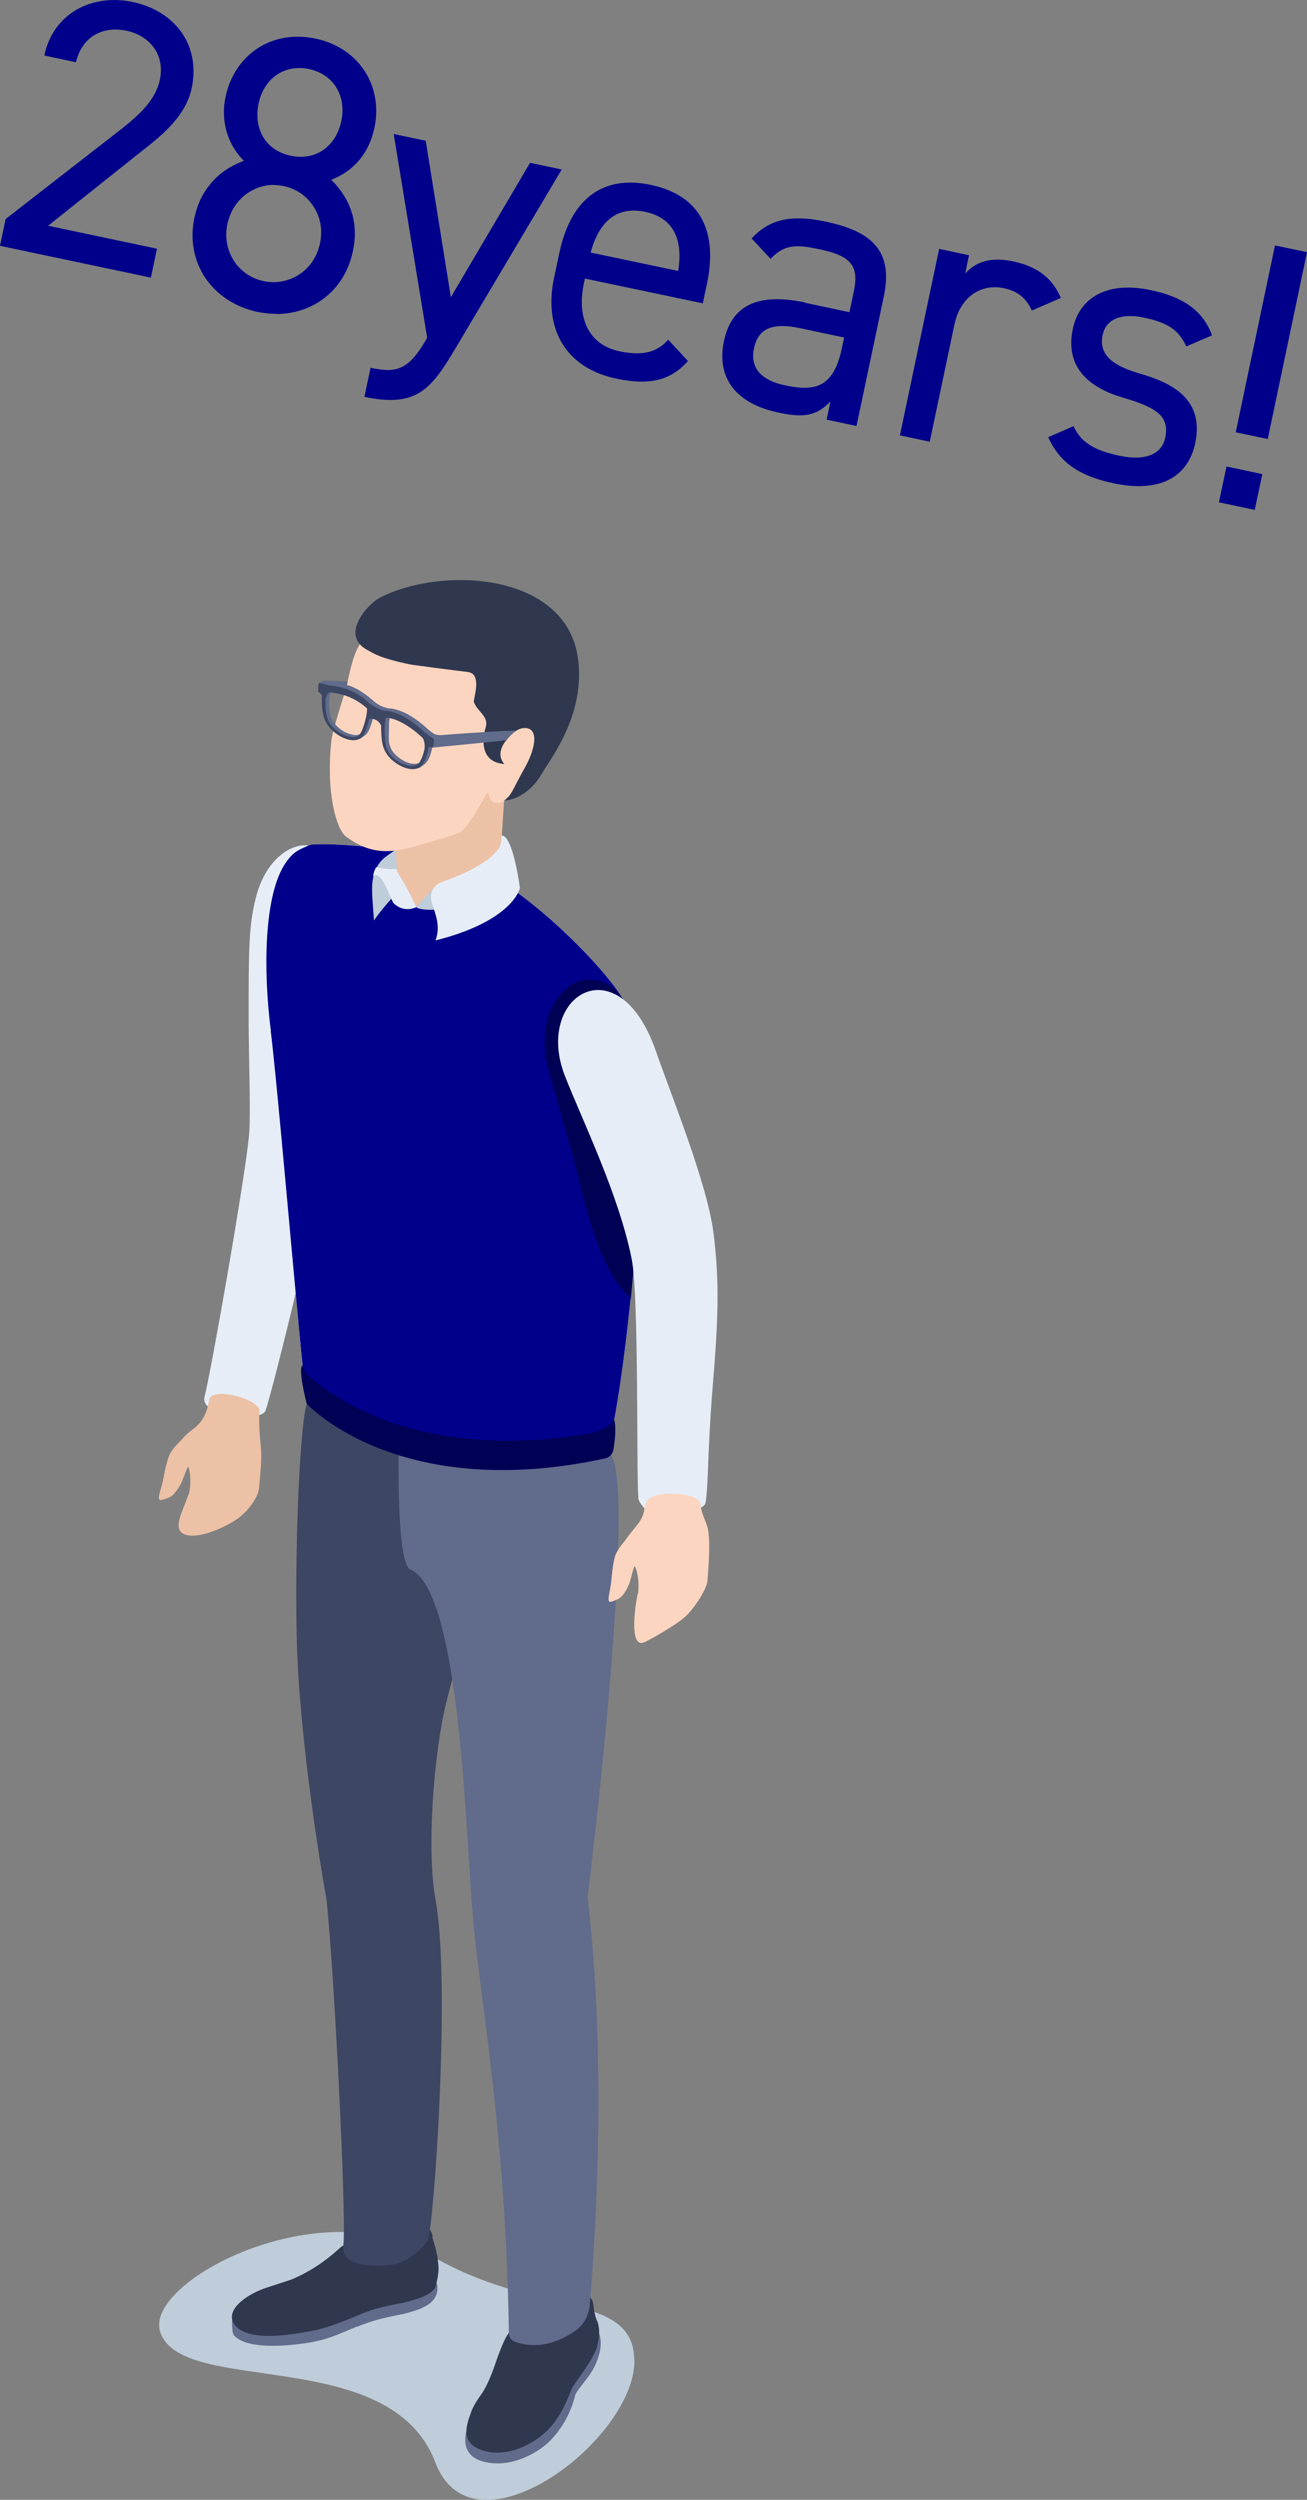 <?xml version="1.0" encoding="UTF-8"?><svg id="b" xmlns="http://www.w3.org/2000/svg" viewBox="0 0 72.27 138.2"><rect x="0" y="0" width="72.27" height="138.2" fill="#808080" stroke="none"/><g id="c"><g isolation="isolate"><g id="d"><g id="e"><g id="f"><path d="M35.08,130.46c.07,4.41-8.92,11.2-11.01,5.67-2.49-6.58-14.1-3.6-15.22-7.24-.85-2.77,8.87-7.86,14.9-4.25,5.8,3.48,11.26,2.01,11.32,5.81h.01Z" fill="#bfccd9" isolation="isolate" mix-blend-mode="multiply"/><path d="M11.31,77.21c.3-1.07,2.16-11.57,2.45-14.34.12-1.09,0-4.14-.01-6.27,0-4.14-.01-5.49.44-7.13.61-2.18,2.21-3.09,3.27-2.61.9.4,1.29,1.81,1.22,3.16-.08,1.29.12,3.43-.18,5.83-.31,2.45-.27,3.46-.41,6.68-.12,2.88-3.04,14.38-3.4,15.44-.17.51-1.91.33-2.33.21-.63-.18-1.18-.49-1.05-.97Z" fill="#e6edf7"/><path d="M10.43,82.63c.12-.36.15-1.15-.03-1.56-.06.08-.35.89-.4.97-.43.74-.61.75-1.01.87-.42.12-.1-.39.05-1.21.06-.34.22-1.12.4-1.4.11-.18.31-.43.58-.68.56-.7,1.06-.66,1.41-1.66.07-.2.15-.64.15-.64.28-.65,2.82.05,2.77.7-.06.71.04,1.61.08,2.05.05.57-.02,1.28-.11,2.22-.04.47-.57,1.2-1.09,1.6-.51.4-2.09,1.21-2.95.96-.85-.25-.14-1.34.13-2.21h.02Z" fill="#edc1a6"/><path d="M26.99,131.9c-.4.86-.36.49-1.01,1.94-.37.82-.59,2.15,1.21,2.33,1.15.12,2.32-.44,3.05-1.07.47-.41,1.24-1.34,1.56-2.67.07-.28.78-.99,1.06-1.57.27-.57,1.02-2.22-1.04-3.07-2.07-.86-3.37,1.53-3.68,2.06-.3.5-.57.81-1.14,2.05h0Z" fill="#616b8c"/><path d="M33,128.28c-.33-.85.02-1.33-.78-1.38-2.24-.14-3.59,1.06-3.81,1.62-.21.55-.33.14-1.02,2.15-.24.7-.51,1.34-.82,1.76-.23.31-.47.73-.54.98-.24.66-.6,1.65.64,2.05,1.27.42,2.57-.26,3.22-.77.76-.59,1.21-1.31,1.73-2.64.1-.27,1.28-1.65,1.42-2.44.04-.19.2-.79-.04-1.35v.02Z" fill="#2f384f"/><path d="M19.74,128.62c-1.18.48-1.67.77-3.07.95-.69.09-2.99.36-3.73-.46-.13-.15-.12-.84-.09-1.01.14-.63,1.26-.77,1.7-.96,1.88-.83,1.8-.4,3.72-.88.35-.09,2.27-.62,3.11-.72.56-.07,2.66.31,2.71.44.45,1.32-.77,1.65-1.5,1.87-.7.2-1.5.23-2.84.78h-.01Z" fill="#616b8c"/><path d="M23.92,123.64c-.03-.21-.09-.31-.16-.36-.44-.35-1.25.62-2.62,1.15-1.03.41-1.53-.83-2.32-.18-.11.09-1.14,1.12-2.68,1.76-.13.05-1.53.5-1.57.52-1.05.39-2.14,1.22-1.61,1.97.69.98,3.05.57,3.73.46.85-.14,1.38-.23,3.07-.95,1.34-.57,2.14-.58,2.84-.78.55-.16,1.5-.42,1.52-.98,0,0,.17-.56.12-1.04-.08-.87-.29-1.3-.34-1.56h.02Z" fill="#2f384f"/><path d="M16.96,77.6c.45-1.53,2.94.47,4.28.91.79.26,2.63,1.36,3.1,2.05,1.85,2.74,2.05,4.65,1.99,6.08-.09,2.49-.98,4.74-1.64,7.42-.71,2.84-1.11,8.2-.61,10.95.86,4.68-.1,18.22-.43,18.86-.16.31-1.09,1.28-2.17,1.36-2.55.18-2.53-.73-2.49-1.15.17-1.84-.55-15.64-.94-19.11-.56-3.04-1.5-9.55-1.63-14-.14-4.85.13-11.98.54-13.36h0Z" fill="#3d4663"/><path d="M22.02,80.06c0-3.63,5.86-1.51,6.97-1.31.66.12,3.62-.68,4.86,1.8.93,1.86-.15,14.43-1.36,24.35,1.27,10.59.12,22.45.12,22.45,0,0,.02.97-.86,1.55-1.51,1-2.63.75-3.1.62-.57-.16-.51-.4-.52-1.02-.19-11.08-1.73-18.86-1.99-22.74-.36-3.4-.61-17.84-3.45-18.99-.74-.3-.65-5.95-.65-6.7h-.02Z" fill="#616b8c"/><path d="M13.99,54.08c.15-1.98.21-3.55.54-4.72.61-2.18,1.87-2.97,2.93-2.49.9.4,1.64,1.4,1.56,2.74-.08,1.29-.22,3.85-.53,6.24-.31,2.45-.28,5.36-.77,8.31-.28,1.68-.85,5.44-1.87,9.3-.12-1.33-.39-3.49-.56-5.37-.1-1.09-.85-9.48-1.08-11.22-.12-.9-.2-1.85-.23-2.8h.01Z" fill="#e6edf7" isolation="isolate" mix-blend-mode="multiply"/><path d="M14.98,57.01c-.44-3.41-.38-7.56.81-9.3.44-.64.73-.73,1.33-.99.52-.22,7.27.27,9.44,1.35,3.17,1.59,7.15,5.75,7.96,7.3.51.98.75,5.14.74,9.82,0,5.35-1.26,14.19-1.65,14.66-.77.92-3.57,1.14-3.57,1.14-7.82.55-12.19-2.21-13.14-4.33-.11-.25-.4-3.55-.85-8.44-.1-1.09-.85-9.48-1.08-11.22h0Z" fill="#f7f9fc"/><path d="M21.72,79.27l.76.16s-.74-8.99-.54-22.61c.03-1.98,1.46-7.16,1.46-7.16l-1.41-1.08s-.75,5.97-.84,8.03c-.56,13.3.57,22.66.57,22.66Z" fill="#e6edf7"/><path d="M14.98,57.01c-.44-3.41-.38-7.56.81-9.3.44-.64.73-.73,1.33-.99.52-.22,7.27.27,9.44,1.35,3.17,1.59,7.15,5.75,7.96,7.3.51.98.75,5.14.74,9.82,0,5.35-1.26,14.19-1.65,14.66-.77.92-3.57,1.14-3.57,1.14-7.82.55-12.19-2.21-13.14-4.33-.11-.25-.4-3.55-.85-8.44-.1-1.09-.85-9.48-1.08-11.22h0Z" fill="#00008b"/><path d="M33.97,78.5s-.35.56-1.35.74c-2.44.44-9.86,1.4-15.33-2.97-.17-.14-.46-.36-.55-.79-.3.14.22,2.12.22,2.12,0,0,5.01,5.51,16.49,3.03.25-.05.43-.25.47-.5.21-1.28.04-1.63.04-1.63h0Z" fill="#005"/><path d="M24.72,45.5l-.1,1.15s-3.08,2.91-3.94,4.24c-.06-.9-.16-1.71-.07-2.25.08-.49.3-.96.7-1.26,1.82-1.37,3.41-1.88,3.41-1.88Z" fill="#bfccd9"/><path d="M27.68,48.37c.01.33-.29.68-.4.78-.46.44-2.15,1.49-4.14,1.02-1.11-.26-1.13-.83-1.13-.83l-.14-2.68,6.16-4.54s-.36,4.82-.35,5.62c0,.45-.03.26,0,.62h0Z" fill="#edc1a6"/><path d="M20.2,35.2c-.55.61-.75,1.4-1.02,2.67-.04.22-.79,2.48-.85,3.03-.33,2.91.28,4.98.81,5.36.7.5,1.54.94,2.83.75.65-.09,2.55-.65,3.37-.95.5-.18,1.29-1.73,1.56-2.16.18-.28.05.37.45.47.31.08.48-.08.55-.14,3.69-3.08,4.83-8.41,2.21-10.34s-8.09-.7-9.91,1.31Z" fill="#fbd5bf"/><path d="M20.95,33.08c-.58.3-2.2,2.02-.63,2.86.44.24.72.44,2.29.78.23.05,2.72.37,3.26.43.12.02.21.06.28.12.07.06.11.14.14.24.14.46-.12,1.2-.09,1.29.18.54.83.78.66,1.4-.03.1-.61,1.91,1.03,2.04-.25-.28-.36-.73.09-1.3.35-.44.7-.72,1.1-.69.74.06.5,1.21-.07,2.21-.65,1.15-.67,1.42-1.1,1.79.74-.03,1.57-.64,2.02-1.43.5-.87,2.51-3.35,2.01-6.54-.73-4.63-7.53-5.01-10.97-3.22l-.02.02Z" fill="#2f384f"/><path d="M17.67,37.77c-.08.26.17.33.17.33,0,0,.09.16.07.26-.01.1-.09.98.15,1.47.18.38.62.77,1.18.94.25.08.53.09.67.07.01,0,.23-.15.28-.19.08-.07.14-.15.19-.24.07-.13.19-.47.27-.81.22-.04.43-.03.57.27l-.02.15c0,.37-.04.76,0,.94.06.36.34.92.88,1.23.42.24.83.34,1.11.26,0,0,.19-.12.25-.17.33-.24.43-.81.46-.95,0-.04.03,0,.03,0,.02,0,4.04-.39,4.05-.41.28-.34.55-.52.55-.52-.1-.03-2.27.09-4.12.24-.14,0-.29,0-.41-.07-.12-.08-.26-.18-.32-.24-.24-.22-1.22-1.13-2.19-1.17-.26-.05-.57-.16-.85-.42-.64-.56-1.2-.83-1.46-.86l.04-.19c-.09-.03-1.33-.07-1.33-.07,0,0-.22.11-.23.15h0ZM21.57,39.53c.25.02.52.1.8.24.55.27,1,.67,1.19.85l.03.03c.09.08.14.41.12.57-.02.16-.17.74-.4.9-.14.1-.5.19-.91-.02-.08-.04-.16-.08-.23-.13-.35-.24-.58-.49-.66-.94-.02-.13-.01-.51,0-.86,0-.4.05-.57.07-.62v-.02ZM18.22,38.53c.02-.17.13-.41.23-.4h.04c.21.03.71.08,1.25.35.28.14.54.32.77.53.01.07.01.26-.08.62-.08.31-.18.59-.23.68-.18.33-.48.39-.85.27-.08-.02-.16-.06-.24-.09-.41-.2-.68-.53-.78-.75-.17-.36-.13-1.05-.11-1.21Z" fill="#616b8c"/><path d="M17.6,37.98c-.02.26,0,.26,0,.26,0,0,.21.14.2.24-.01.1-.05.89.19,1.38.18.38.62.82,1.18,1,.58.18.84-.05.98-.31.07-.13.19-.47.27-.81.22-.04.51.07.65.36,0,.37.03.76.06.93.06.36.24.81.8,1.18.54.36,1.03.38,1.28.2.32-.22.47-.95.48-1.05s.23-.04.23-.04c0,0,.03.03.06-.23.03-.22-.01-.25-.01-.25,0,0-.39-.26-.51-.38-.24-.22-1.22-1.13-2.19-1.17-.26-.05-.61-.22-.86-.42-.87-.86-1.94-.95-2.21-.98-.14-.02-.54-.14-.54-.14,0,0-.05,0-.07.22h.01ZM21.34,39.67c.25.02.52.1.8.24.55.27,1,.67,1.19.85l.03.03c.09.08.14.41.12.57-.02.16-.17.74-.4.9-.14.1-.45.14-.87-.06-.08-.04-.16-.08-.23-.13-.35-.24-.58-.49-.66-.94-.02-.13-.05-.47-.05-.82,0-.4.05-.57.07-.62v-.02ZM18,38.68c.02-.17.13-.41.23-.4h.04c.21.03.71.08,1.25.35.28.14.54.32.77.53.01.07.01.26-.08.62-.08.31-.18.59-.23.68-.18.33-.43.35-.8.23-.08-.02-.16-.06-.24-.09-.41-.2-.68-.53-.78-.75-.17-.36-.17-1.01-.15-1.17h-.01Z" fill="#3d4663"/><path d="M24.05,49.04s-1.05,1.02-1.03,1.11c.02.09.66.21,1.12.11.47-.1-.09-1.23-.09-1.23h0Z" fill="#bfccd9"/><path d="M21.92,48.04c.01.07.03.12.04.15.6.93,1.06,1.96,1.06,1.96,0,0-.66.36-1.26-.22-.14-.14-.66-1.9-1.12-1.48,0-.17.06-.34.16-.51.35.08.72.13,1.12.1Z" fill="#e6edf7"/><path d="M27.75,46.19c.63.02,1,2.91,1,2.91,0,0-.37,1.81-4.67,2.89.33-.87-.08-1.57-.23-2.21-.1-.43.14-.86.56-1.01,2.25-.8,2.88-1.48,3.16-1.85.19-.24.14-.73.18-.73Z" fill="#e6edf7"/><path d="M34.89,71.8c-.17-.16-.33-.33-.48-.5-.98-1.16-1.71-3.35-2.21-5.29-.55-2.45-1.54-5.59-1.91-7.04-.5-1.94.13-3.68,1.09-4.35.8-.74,2.17-.56,2.87.33.08.1.16.26.23.46.04.05.08.1.12.16.45,1.25.67,5.2.66,9.63,0,1.99-.16,4.37-.38,6.61h.01Z" fill="#005"/><path d="M35.3,82.82c-.12-1.34.04-11.15-.37-13.21-.71-3.56-2.71-7.62-3.69-10.12-1.74-4.43,2.94-7.36,5.02-1.4.89,2.55,2.87,7.41,3.2,10.13.33,2.71.26,4.68-.06,8.54-.28,3.41-.22,5.37-.39,6.34-.05.31-1.7,1.01-2.17.95-.92-.11-1.53-.98-1.55-1.23h.01Z" fill="#e6edf7"/><path d="M35.27,88.12c.08-.37.04-1.16-.18-1.55-.06.08-.26.92-.3,1-.35.77-.54.81-.92.96-.41.16-.14-.38-.06-1.21.03-.35.11-1.14.26-1.44.09-.19.27-.46.51-.73.49-.75.99-1.02,1.06-1.8.02-.21.1-.31.1-.31.32-.71,2.87-.55,2.97.07.11.72.34.97.43,1.4.11.56.1,1.38-.02,2.88-.04.47-.72,1.51-1.2,1.96-.47.45-1.99,1.31-2.29,1.44-.81.36-.56-1.77-.37-2.67h.01Z" fill="#fbd5bf"/></g><path d="M8.35,15.35L0,13.59l.31-1.48,6.25-4.86c1.21-.93,2.05-1.76,2.28-2.84.31-1.48-.67-2.47-1.84-2.71-1.28-.27-2.45.28-2.8,1.74l-1.75-.37C2.95.71,5.11-.36,7.34.11c2.27.48,3.77,2.32,3.26,4.76-.36,1.69-1.88,2.79-3.02,3.69l-4.92,3.92,6.02,1.27-.34,1.61h.01Z" fill="#00008b"/><path d="M23.62,18.67l-1.85-11.26,1.77.37,1.39,8.65,4.38-7.43,1.75.37-5.87,9.88c-1.37,2.3-2.16,3.29-5.04,2.69l.34-1.61c1.36.29,2.05.19,3.05-1.51l.07-.14h.01Z" fill="#00008b"/><path d="M38.04,19.96c-.99,1.11-2.18,1.35-3.97.97-2.76-.58-4.04-2.72-3.43-5.59l.29-1.36c.62-2.93,2.35-4.33,5.05-3.76,2.72.57,3.73,2.53,3.11,5.48l-.23,1.07-6.52-1.37-.06.29c-.37,1.77.18,3.35,1.97,3.73,1.34.28,2.1.03,2.7-.64l1.09,1.18ZM32.65,13.96l4.85,1.02c.28-1.75-.26-2.94-1.83-3.27-1.59-.33-2.55.56-3.01,2.25h0Z" fill="#00008b"/><path d="M44.52,16.74l2.45.52.25-1.2c.31-1.46-.3-1.94-1.91-2.28-1.24-.26-1.92-.3-2.7.53l-1.05-1.13c.97-1.04,2.13-1.34,4.09-.93,2.62.55,3.74,1.67,3.22,4.14l-1.51,7.16-1.65-.35.21-1.01c-.78.83-1.53.91-2.87.62-2.39-.5-3.44-1.95-3.02-3.95.47-2.23,2.21-2.61,4.48-2.14v.02ZM46.68,18.66l-2.45-.52c-1.63-.34-2.32.09-2.54,1.12-.24,1.15.49,1.78,1.7,2.04,1.53.32,2.68.26,3.16-2.05l.13-.6h0Z" fill="#00008b"/><path d="M57.05,17.16c-.31-.69-.79-1.07-1.55-1.23-1.26-.26-2.41.48-2.73,2.03l-1.36,6.46-1.65-.35,2.17-10.31,1.65.35-.21,1.01c.58-.63,1.38-.94,2.64-.67,1.4.29,2.19.96,2.65,2.02l-1.61.7h0Z" fill="#00008b"/><path d="M65.6,19.15c-.41-.84-.91-1.29-2.34-1.59-1.22-.26-2.1.05-2.29.96-.25,1.18.71,1.74,2.05,2.13,1.91.55,3.56,1.48,3.07,3.85-.38,1.79-1.85,2.78-4.51,2.22-2.1-.44-3.06-1.31-3.62-2.55l1.4-.61c.4.86,1.08,1.33,2.56,1.64,1.38.29,2.32-.07,2.51-1,.23-1.11-.34-1.64-2.31-2.21-1.71-.49-3.27-1.55-2.8-3.8.36-1.71,1.85-2.67,4.31-2.15,1.67.35,2.86,1.05,3.39,2.5,0,0-1.42.61-1.42.61Z" fill="#00008b"/><path d="M69.38,28.19l-1.98-.42.42-1.98,1.98.42-.42,1.98ZM72.27,13.94l-1.77-.37-2.17,10.33,1.77.37s2.17-10.33,2.17-10.33Z" fill="#00008b"/><path d="M15.27,17.35c-.35,0-.7-.04-1.05-.11-1.25-.27-2.29-.97-2.93-1.97-.6-.97-.79-2.1-.53-3.27.15-.68.42-1.27.82-1.76.45-.59,1.09-1.04,1.9-1.35-.5-.52-.81-1.07-.98-1.72-.15-.62-.16-1.22-.02-1.85.24-1.11.86-2.05,1.75-2.64.65-.43,1.42-.65,2.24-.65.33,0,.67.04,1,.11,1.17.25,2.13.9,2.72,1.83.57.9.75,2.01.51,3.12-.14.64-.39,1.19-.77,1.68-.42.53-.94.9-1.61,1.17.61.61,1.01,1.29,1.19,2.02.15.62.15,1.27,0,1.94-.25,1.18-.89,2.14-1.83,2.76-.7.46-1.54.7-2.42.7ZM15.14,10.22c-.5,0-.98.15-1.41.43-.58.38-.99.99-1.15,1.71-.16.72-.04,1.43.34,2.04.39.6.96.99,1.65,1.14.18.04.37.06.55.06h0c.5,0,.99-.15,1.42-.42.59-.39.99-.98,1.15-1.71.16-.74.04-1.44-.34-2.03-.37-.59-.95-1-1.65-1.15-.19-.04-.38-.06-.57-.06ZM16.56,3.76c-.44,0-.86.12-1.22.35-.53.35-.89.91-1.04,1.61-.15.7-.05,1.37.28,1.9.32.51.84.85,1.49.99.19.04.38.06.56.06h0c.45,0,.85-.12,1.2-.35.52-.34.89-.91,1.04-1.61.15-.71.05-1.36-.29-1.9-.32-.5-.84-.85-1.48-.99-.18-.04-.37-.06-.55-.06Z" fill="#00008b"/><path d="M11.46,15.16c-.54-.87-.76-1.95-.51-3.12.15-.68.42-1.24.78-1.68.54-.69,1.29-1.13,2.12-1.39-.56-.51-.96-1.1-1.16-1.85-.13-.55-.16-1.13-.02-1.76.24-1.1.85-1.97,1.67-2.51.85-.56,1.94-.76,3.09-.51,1.14.24,2.05.88,2.59,1.74.52.82.72,1.88.49,2.98-.14.63-.38,1.15-.73,1.6-.49.61-1.1.98-1.83,1.21.65.59,1.15,1.29,1.37,2.14.13.55.15,1.17,0,1.85-.25,1.17-.88,2.06-1.75,2.63-.93.61-2.11.82-3.32.56-1.21-.26-2.2-.94-2.8-1.88ZM12.76,14.5c.4.62,1.01,1.07,1.78,1.23.76.16,1.51,0,2.12-.39.62-.41,1.06-1.04,1.23-1.84.17-.8.03-1.56-.37-2.18-.39-.63-1.01-1.07-1.77-1.23-.77-.17-1.51-.02-2.13.39-.61.4-1.06,1.04-1.23,1.84s-.02,1.56.37,2.18ZM14.42,7.73c.34.54.9.93,1.62,1.08s1.38.03,1.91-.32c.56-.36.96-.96,1.13-1.73.17-.77.05-1.48-.31-2.04-.33-.53-.89-.92-1.6-1.08-.72-.15-1.38-.02-1.92.32-.55.37-.96.96-1.12,1.74-.17.77-.04,1.49.31,2.04Z" fill="#00008b"/></g></g></g></g></svg>